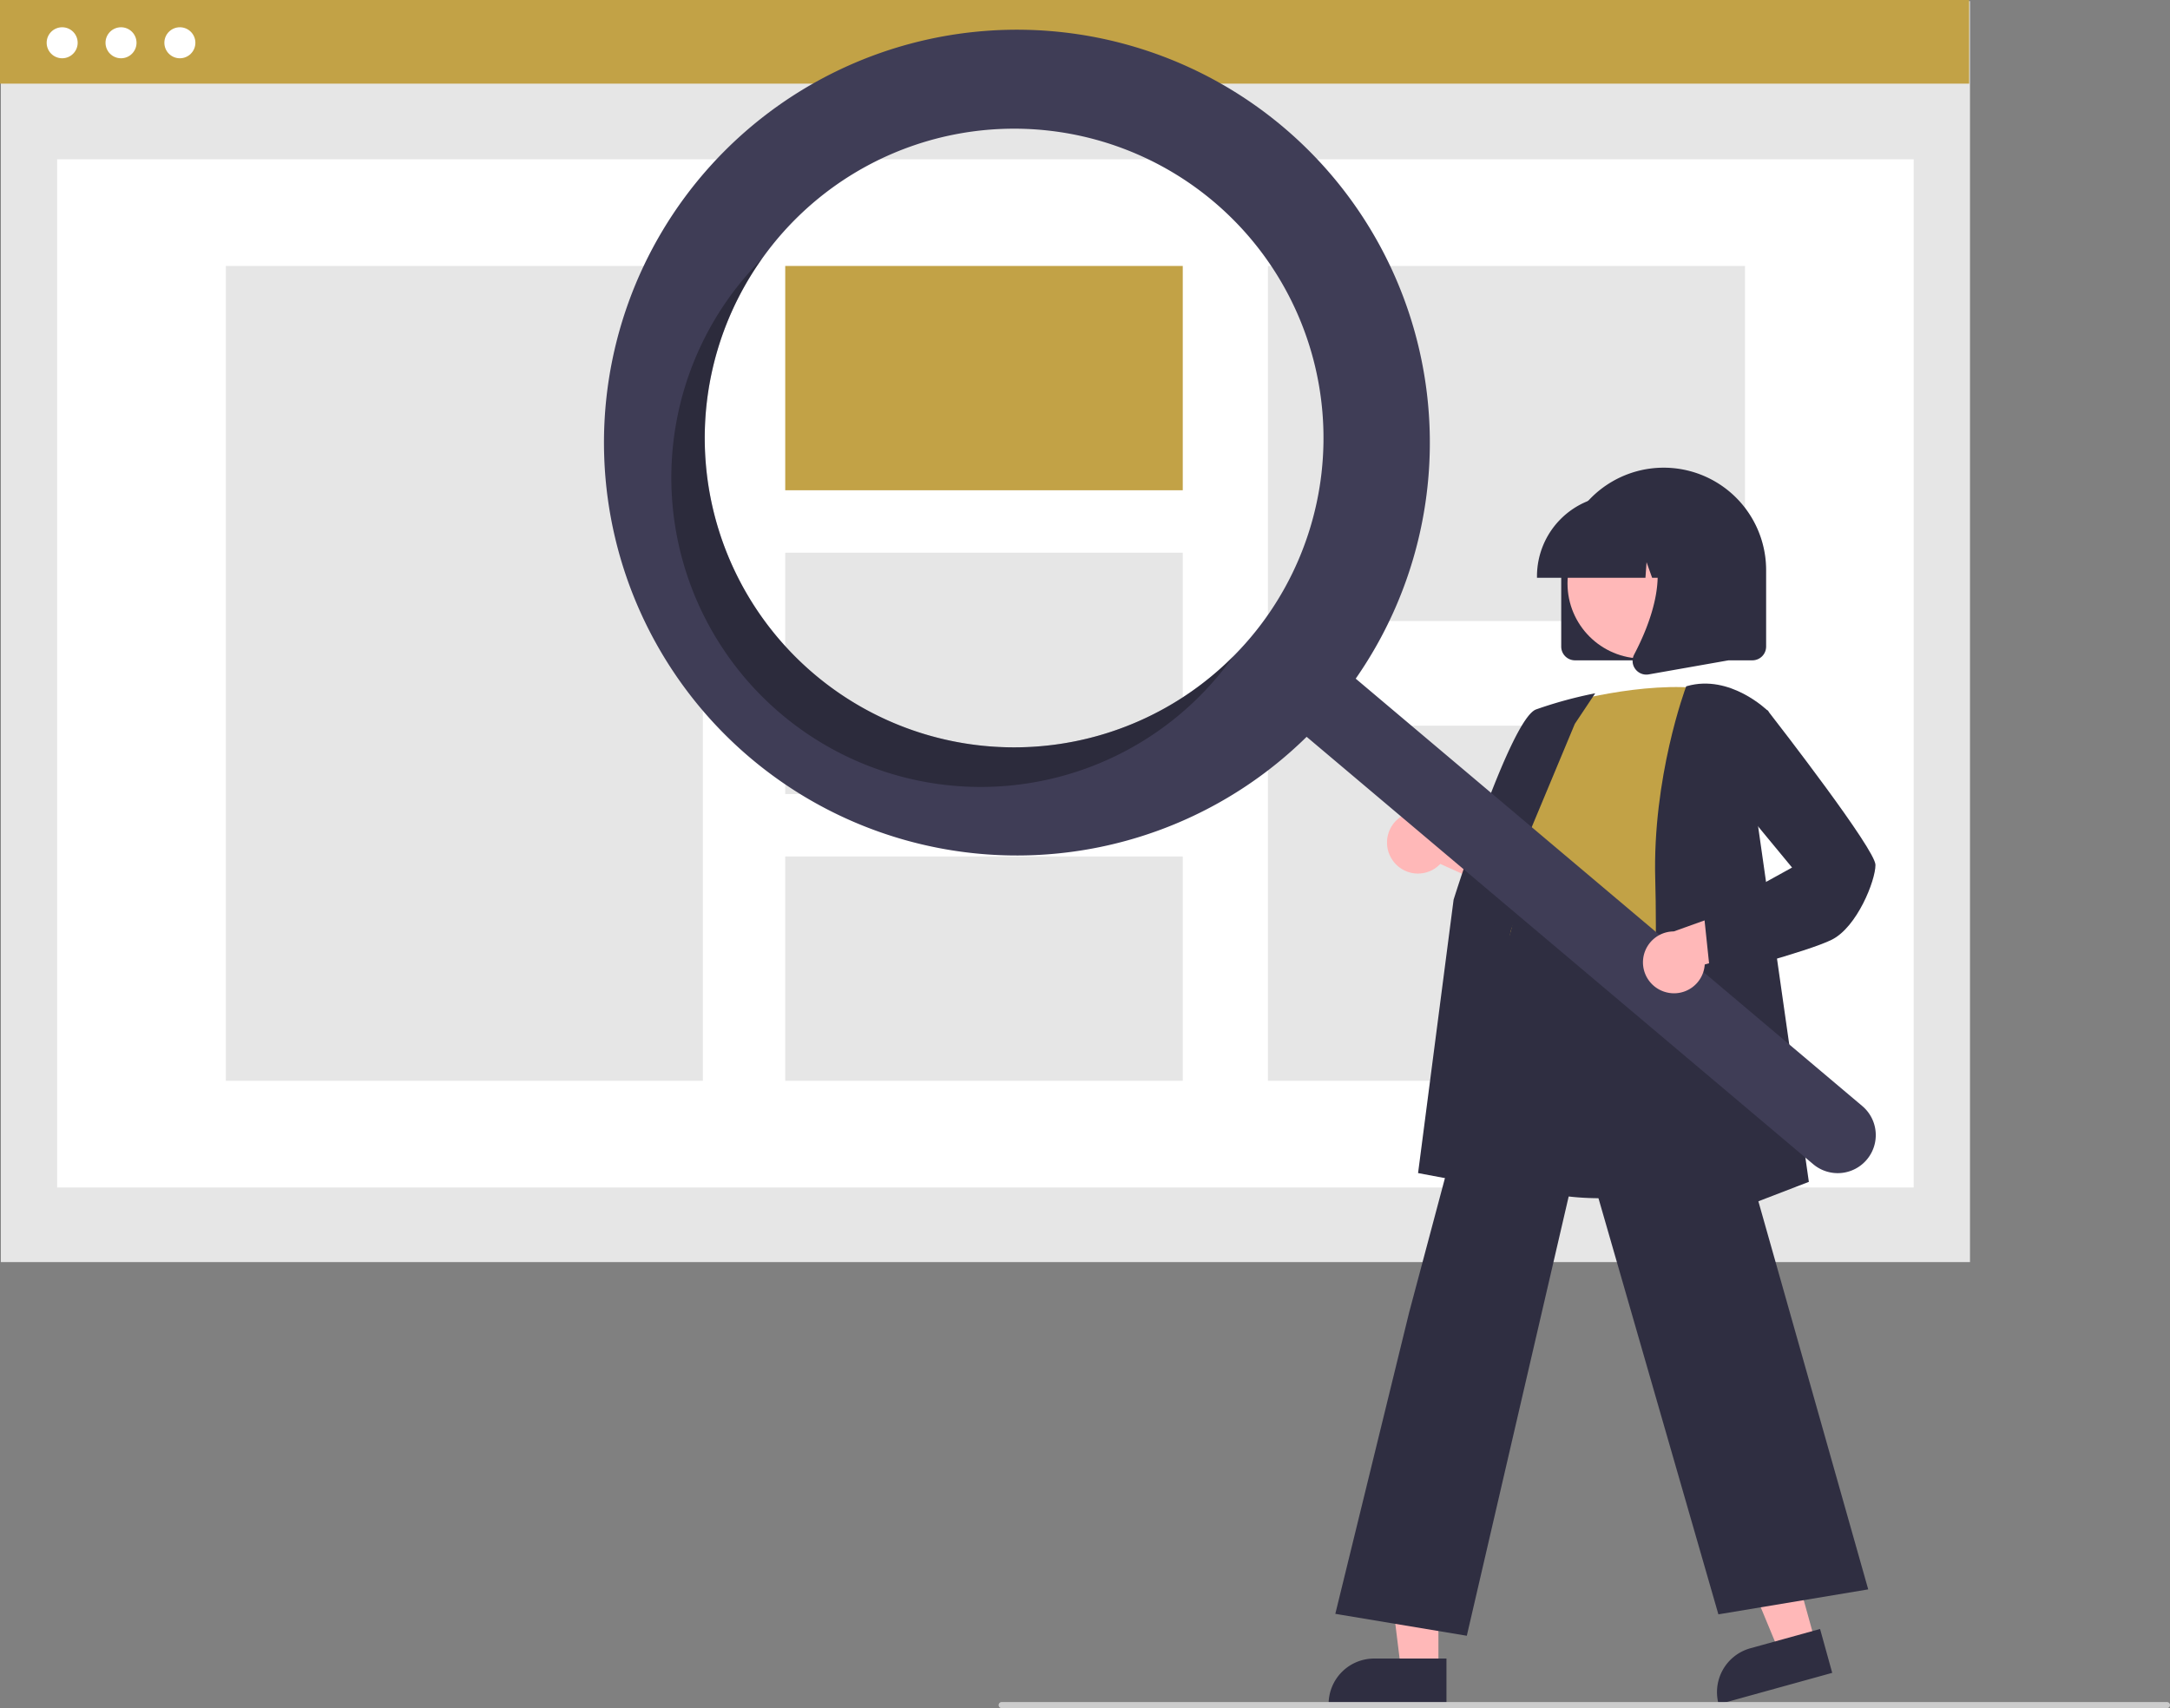 <svg xmlns="http://www.w3.org/2000/svg" xmlns:xlink="http://www.w3.org/1999/xlink" data-name="Layer 1" width="709.533" height="558.594" viewBox="0 0 709.533 558.594"><rect x="0" y="0" width="709.533" height="558.594" fill="#808080" stroke="none"/><rect x="0.275" y="0.365" width="643.862" height="412.358" fill="#e6e6e6"></rect><rect x="18.686" y="52.085" width="607.039" height="336.243" fill="#fff"></rect><rect width="643.862" height="27.354" fill="#c2a246"></rect><circle cx="20.327" cy="13.985" r="5.07" fill="#fff"></circle><circle cx="39.571" cy="13.985" r="5.07" fill="#fff"></circle><circle cx="58.814" cy="13.985" r="5.07" fill="#fff"></circle><rect x="73.844" y="86.973" width="155.981" height="266.467" fill="#e6e6e6"></rect><rect x="256.75" y="86.973" width="129.984" height="73.348" fill="#c2a246"></rect><rect x="256.75" y="180.747" width="129.984" height="78.919" fill="#e6e6e6"></rect><rect x="256.75" y="280.092" width="129.984" height="73.348" fill="#e6e6e6"></rect><rect x="414.587" y="86.973" width="155.981" height="116.125" fill="#e6e6e6"></rect><rect x="414.587" y="237.315" width="155.981" height="116.125" fill="#e6e6e6"></rect><path d="M755.712,382.143v-25a33.5,33.5,0,1,1,67,0v25a4.505,4.505,0,0,1-4.5,4.5h-58A4.505,4.505,0,0,1,755.712,382.143Z" transform="translate(-245.234 -170.703)" fill="#2f2e41"></path><polygon points="593.514 536.786 581.698 540.056 563.462 496.038 580.901 491.212 593.514 536.786" fill="#ffb8b8"></polygon><path d="M819.385,708.282h23.644a0,0,0,0,1,0,0v14.887a0,0,0,0,1,0,0H804.498a0,0,0,0,1,0,0v0A14.887,14.887,0,0,1,819.385,708.282Z" transform="translate(-406.293 74.945) rotate(-15.47)" fill="#2f2e41"></path><polygon points="470.328 545.875 458.068 545.875 452.235 498.587 470.33 498.587 470.328 545.875" fill="#ffb8b8"></polygon><path d="M449.311,542.372h23.644a0,0,0,0,1,0,0v14.887a0,0,0,0,1,0,0H434.424a0,0,0,0,1,0,0v0A14.887,14.887,0,0,1,449.311,542.372Z" fill="#2f2e41"></path><path d="M700.778,452.301a10.056,10.056,0,0,0,15.392.917l32.59,14.658L745.796,449.545l-30.494-11.109a10.11,10.11,0,0,0-14.524,13.865Z" transform="translate(-245.234 -170.703)" fill="#ffb8b8"></path><path d="M768.492,562.539c-10.239,0-20.839-1.525-29.749-6.062a38.416,38.416,0,0,1-19.709-23.565c-4.642-14.699,1.211-29.14,6.871-43.105,3.508-8.654,6.821-16.827,7.68-24.884l.3-2.86c1.339-12.848,2.495-23.943,8.897-28.105,3.318-2.157,7.78-2.28,13.641-.377l55.045,17.881-2.024,104.49-.334.112C808.823,556.161,789.418,562.539,768.492,562.539Z" transform="translate(-245.234 -170.703)" fill="#2f2e41"></path><path d="M755.462,401.051s27-8,48-5c0,0-12,66-8,88s-69.5,8.5-54.5-12.5l5-25s-10-10-1-22Z" transform="translate(-245.234 -170.703)" fill="#c2a246"></path><path d="M742.182,560.558l-33.276-6.239,11.618-89.407c.781-2.496,18.778-59.143,26.952-62.208a139.517,139.517,0,0,1,18.166-5.047l1.184-.237-6.672,10.009-26.564,63.654Z" transform="translate(-245.234 -170.703)" fill="#2f2e41"></path><path d="M724.843,705.622l-42.995-7.166,24.128-98.524,35.903-134.737.354,2.393c.028.178,3.382,17.78,53.151,9.97l.438-.068.121.426,60.152,212.538-48.99,8.165L762.422,543.551Z" transform="translate(-245.234 -170.703)" fill="#2f2e41"></path><path d="M784.436,577.29l.027-.756c.03-.84,2.988-84.373,2-117.967-.991-33.709,9.922-62.901,10.032-63.192l.089-.234.241-.069c14.12-4.034,26.369,8.005,26.491,8.127l.172.172-4.021,33.176,17.216,120.642Z" transform="translate(-245.234 -170.703)" fill="#2f2e41"></path><circle cx="537.095" cy="190.797" r="24.561" fill="#ffb8b8"></circle><path d="M747.787,359.143a26.53,26.53,0,0,1,26.5-26.5h5a26.53,26.53,0,0,1,26.5,26.5v.5H795.22l-3.604-10.092-.721,10.092h-5.461l-1.818-5.092-.364,5.092H747.787Z" transform="translate(-245.234 -170.703)" fill="#2f2e41"></path><path d="M779.911,389.454a4.433,4.433,0,0,1-.352-4.707c5.299-10.078,12.717-28.7,2.87-40.185l-.708-.825h28.587V386.658l-25.969,4.582a4.596,4.596,0,0,1-.796.07A4.482,4.482,0,0,1,779.911,389.454Z" transform="translate(-245.234 -170.703)" fill="#2f2e41"></path><path d="M664.814,212.249a135.02,135.02,0,1,0,7.655,199.403L838.087,551.4a12.442,12.442,0,0,0,16.066-19.003l-.018-.015L688.516,392.634A135.027,135.027,0,0,0,664.814,212.249ZM654.137,379.177a101.158,101.158,0,1,1-12.077-142.548l0,0A101.158,101.158,0,0,1,654.137,379.177Z" transform="translate(-245.234 -170.703)" fill="#3f3d56"></path><path d="M511.589,391.254a101.163,101.163,0,0,1-17.166-135.989q-2.901,2.922-5.609,6.12A101.158,101.158,0,1,0,643.438,391.856q2.702-3.202,5.089-6.559A101.163,101.163,0,0,1,511.589,391.254Z" transform="translate(-245.234 -170.703)" opacity="0.3" style="isolation:isolate"></path><path d="M790.214,495.239a10.056,10.056,0,0,0,12.424-9.133l34.433-9.557L823.074,464.346l-30.552,10.947A10.11,10.11,0,0,0,790.214,495.239Z" transform="translate(-245.234 -170.703)" fill="#ffb8b8"></path><path d="M804.526,490.18,802.43,470.274l28.762-15.869-18.752-22.7L815.5,406.205l7.62-3.266.237.305c3.593,4.62,35.105,45.281,35.105,50.307,0,5.163-6.029,20.323-14.276,24.447-7.956,3.978-37.831,11.709-39.099,12.037Z" transform="translate(-245.234 -170.703)" fill="#2f2e41"></path><path d="M953.766,729.297h-381a1,1,0,1,1,0-2h381a1,1,0,0,1,0,2Z" transform="translate(-245.234 -170.703)" fill="#ccc"></path></svg>